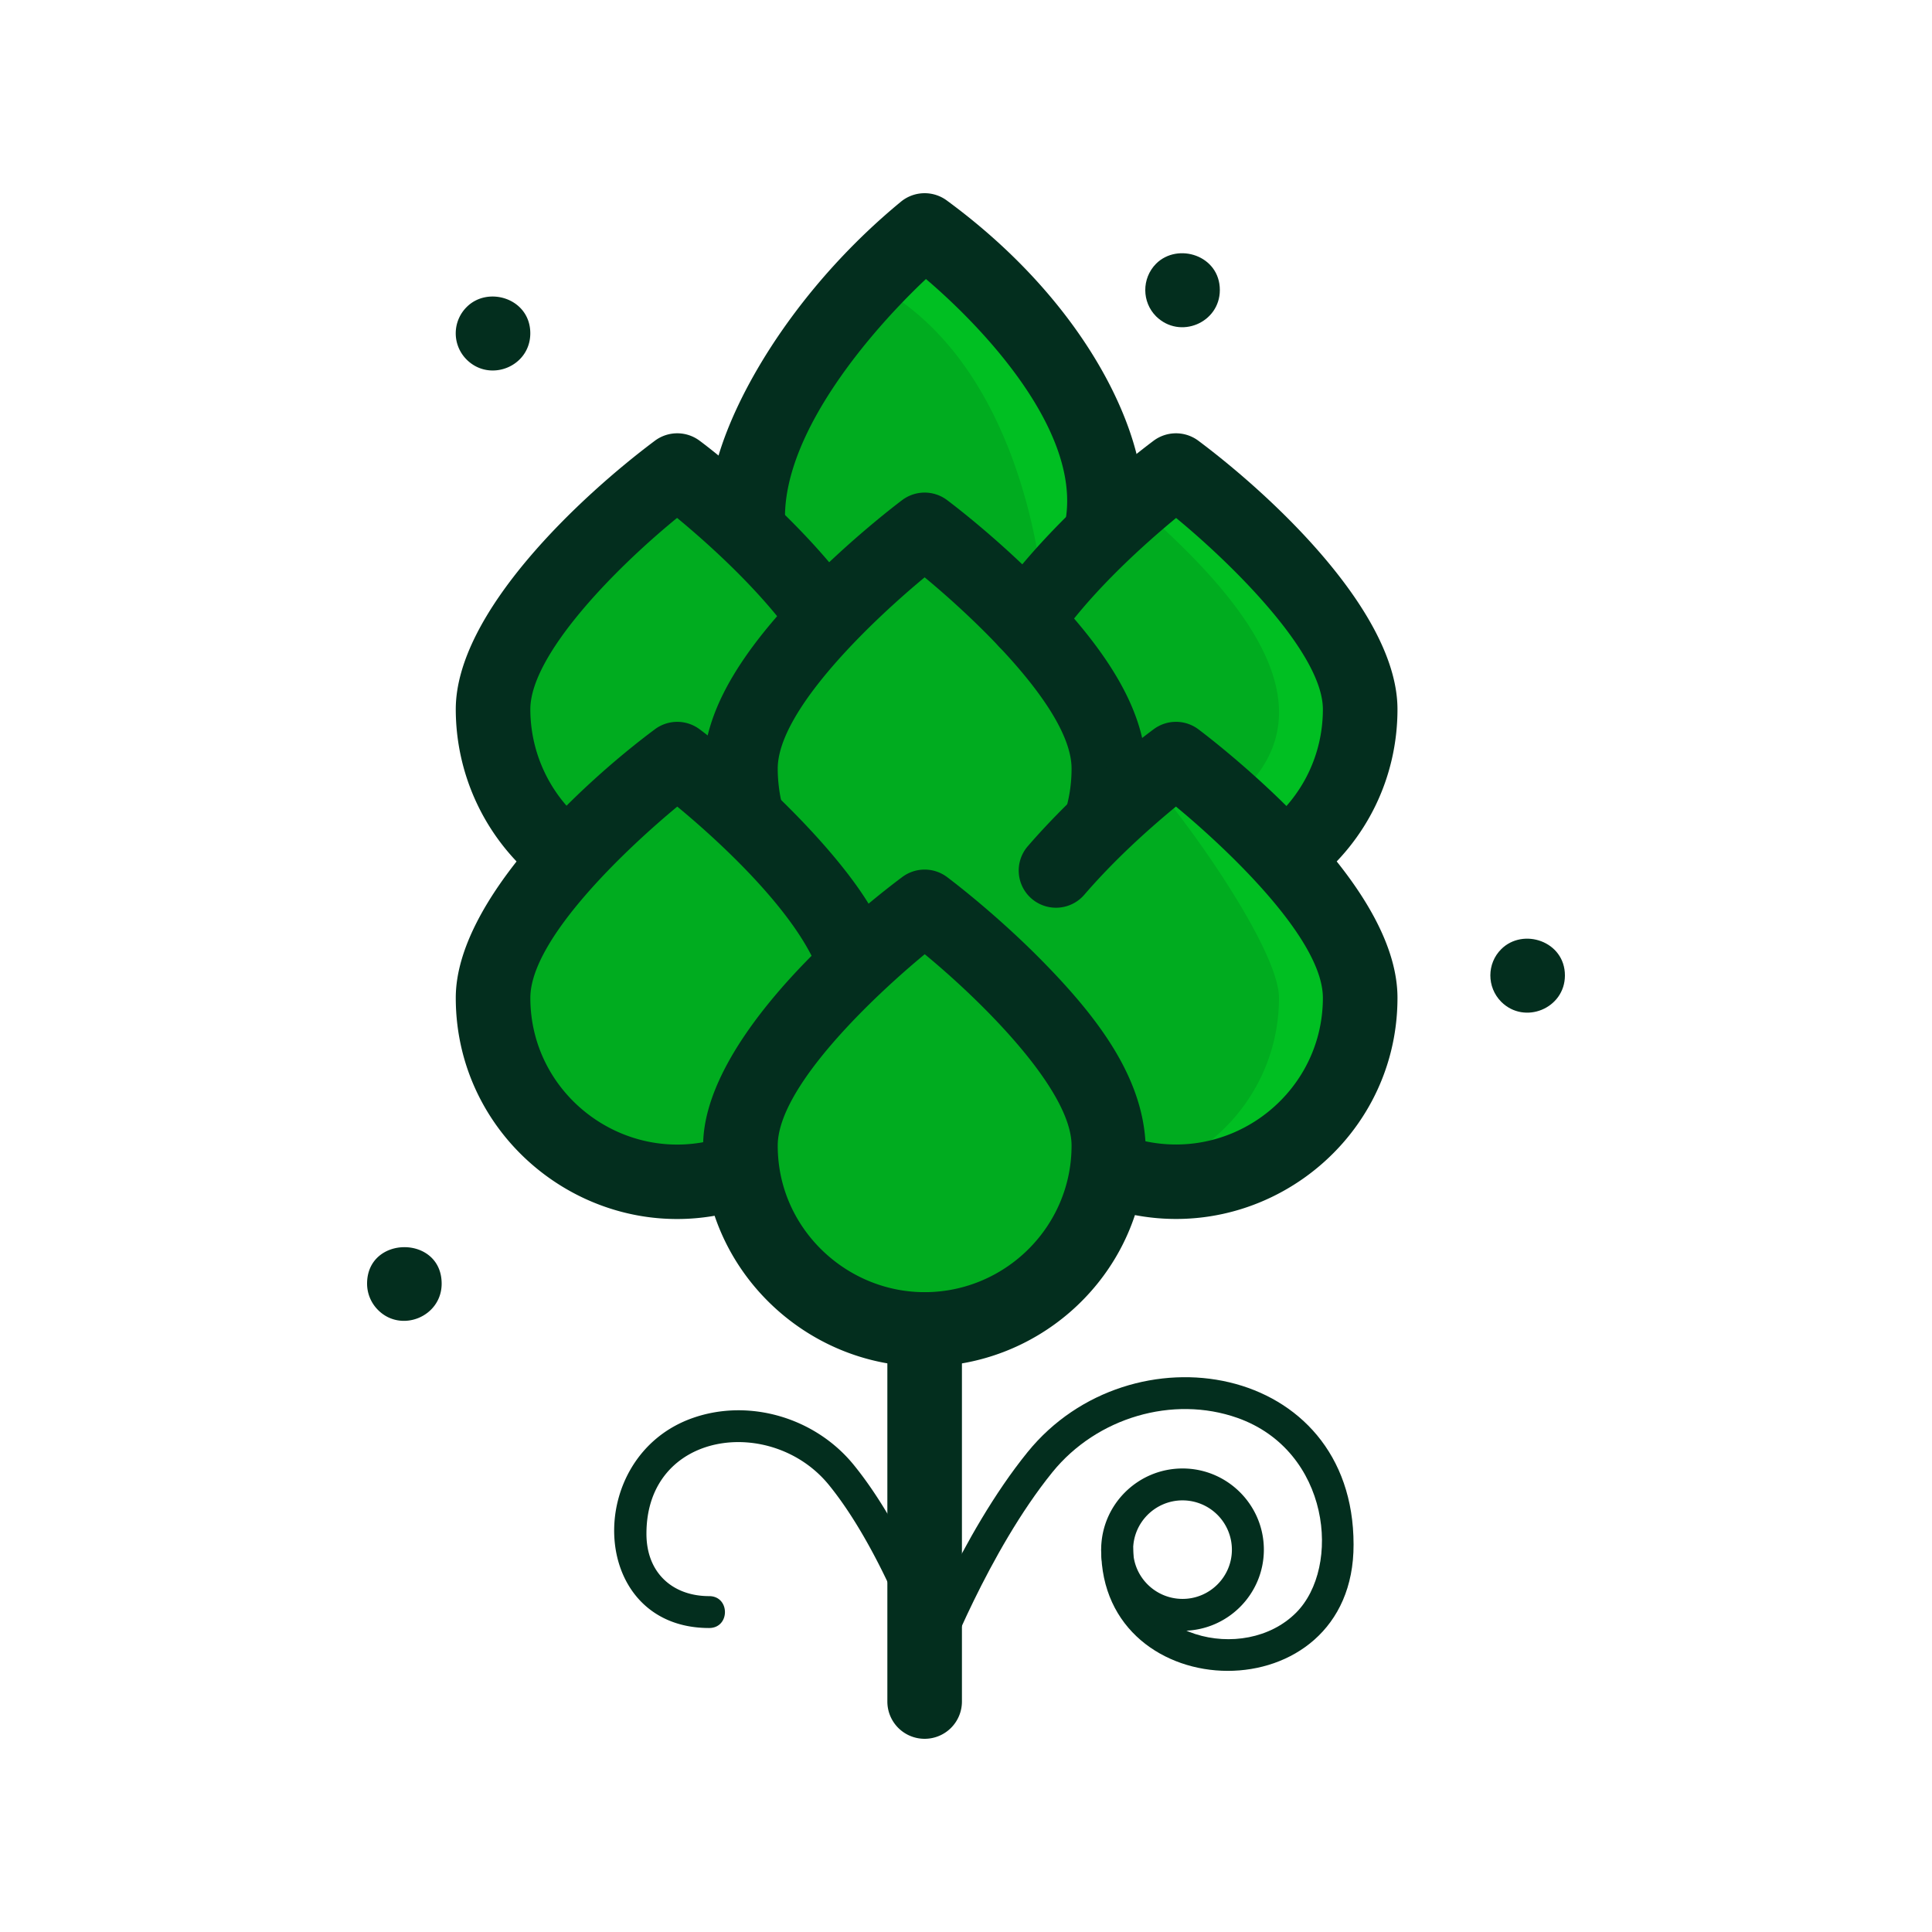 <?xml version="1.0" encoding="UTF-8"?>
<svg data-bbox="38 20 124 160" xmlns="http://www.w3.org/2000/svg" width="200" height="200" viewBox="0 0 200 200" data-type="color">
    <g>
        <path fill="#00BF22" d="M97.185 25.001l.27.221-.27-.221z" data-color="1"/>
        <path fill="#00BF22" d="M95.718 23.851s.12.088.33.249c-.21-.161-.33-.249-.33-.249z" data-color="1"/>
        <path fill="#00BF22" d="M96.048 24.1l.225.174-.225-.174z" data-color="1"/>
        <path fill="#00BF22" d="M133.548 88.37a19.099 19.099 0 003.643-3.793 18.928 18.928 0 003.614-11.15c0-3.283-1.862-6.929-4.423-10.39a52.194 52.194 0 00-3.333-4.029 69.935 69.935 0 00-3.119-3.216 86.433 86.433 0 00-2.983-2.776c-.538-.478-1.052-.925-1.534-1.337-2.168-1.85-3.677-2.975-3.677-2.975-.262.196-.544.421-.816.631-.208.161-.428.341-.641.51-.182.146-.38.306-.59.478a84.668 84.668 0 00-4.87 4.245l-.625-.592c.128-.941.168-1.883.13-2.821a17.334 17.334 0 00-.114-1.403 19.918 19.918 0 00-.545-2.779 24.079 24.079 0 00-.916-2.724 30.937 30.937 0 00-1.932-3.934c-.736-1.274-1.552-2.507-2.412-3.686s-1.766-2.304-2.68-3.363a63.22 63.22 0 00-2.734-2.966 72.915 72.915 0 00-3.859-3.65 67.85 67.85 0 00-1.677-1.426l-.27-.221c-.263-.214-.496-.4-.694-.556l-.218-.171a16.324 16.324 0 00-.225-.174c-.21-.161-.33-.249-.33-.249S77.399 38.915 77.399 53.538l-.946.516c-2.782-2.565-5.239-4.525-6.344-5.346 0 0-19.069 14.215-19.069 24.722 0 6.934 3.103 11.278 7.759 15.443-4.259 4.721-7.759 10.008-7.759 14.428 0 10.507 8.536 19.022 19.069 19.022 3.503 0 3.835-.651 6.762-.825-.031-.207-.047-.419-.072-.629 1.13 9.433 9.171 16.747 18.92 16.747 9.809 0 17.843-7.386 18.933-16.834-.015.121-.021.245-.038.365l.76.099c.722.251 1.445.438 2.167.598l-.019.005a17.995 17.995 0 002.025.349c.089.01.177.023.266.032.271.028.542.047.813.063.114.007.227.015.34.02.238.01.476.013.714.014.164 0 .328.002.492-.002.159-.003.317-.01.475-.017 9.815-.465 18.159-8.532 18.159-19.007 0-4.571-3.727-10.059-8.178-14.898l.92-.033z" data-color="1"/>
        <path opacity=".1" d="M132.401 103.299c0-4.563-8.048-16.301-12.336-21.412 0 0 17.403 4.318 20.74 21.412 0-4.571-3.727-10.059-8.178-14.898l.922-.031-6.339-5.248c11.663-9.196 1.602-21.23-9.675-30.989a95.573 95.573 0 013.386-2.796 84.246 84.246 0 00-6.102 5.232l-.625-.592-6.078 8.751s-1.223-24.949-18.046-33.492c2.691-2.747 5.648-5.384 5.648-5.385 0 0-18.319 15.062-18.319 29.685l-.946.516c-2.782-2.565-5.239-4.525-6.344-5.346 0 0-19.069 14.215-19.069 24.722 0 6.934 3.103 11.278 7.759 15.443-4.259 4.721-7.759 10.008-7.759 14.428 0 10.507 8.536 19.022 19.069 19.022 3.503 0 3.835-.651 6.762-.825-.031-.207-.047-.419-.072-.629 1.13 9.433 9.171 16.747 18.92 16.747 9.809 0 17.843-7.386 18.933-16.834-.015.121-.021.245-.038.365l.76.099c1.068.371 2.137.635 3.2.815-.353-.061-.704-.13-1.053-.212 8.514-1.905 14.88-9.478 14.88-18.548z"/>
        <path fill="#032E1E" d="M113.673 57.792a3.855 3.855 0 01-3.307-4.335c1.238-9.079-8.518-19.482-14.513-24.573-5.516 5.191-14.593 15.625-14.593 24.651a3.858 3.858 0 01-3.861 3.852c-8.924 0-2.128-21.69 15.865-36.508a3.868 3.868 0 014.743-.13c22.03 16.164 24.24 38.242 15.666 37.043z" data-color="2"/>
        <path fill="#032E1E" d="M54.724 90.398a22.913 22.913 0 01-7.543-16.971c0-10.04 12.981-22.097 20.618-27.807a3.869 3.869 0 014.617-.002c2.12 1.569 10.231 8.102 15.444 15.135a3.845 3.845 0 01-.808 5.385 3.869 3.869 0 01-5.4-.806c-3.078-4.154-7.568-8.419-11.56-11.718C63.439 59.048 54.9 67.873 54.9 73.427a15.21 15.21 0 005.006 11.263 3.842 3.842 0 01.269 5.439 3.866 3.866 0 01-5.451.269z" data-color="2"/>
        <path fill="#032E1E" d="M130.521 90.757a3.844 3.844 0 01.634-5.41c3.68-2.902 5.789-7.245 5.789-11.92 0-5.691-9.107-14.791-15.195-19.808-4.295 3.545-9.221 8.241-12.354 12.817a3.866 3.866 0 01-5.366 1.006 3.844 3.844 0 01-1.01-5.351c4.101-5.985 11.194-12.565 16.404-16.469a3.875 3.875 0 014.625-.002c7.756 5.798 20.618 17.815 20.618 27.807 0 7.044-3.181 13.592-8.724 17.962a3.864 3.864 0 01-5.421-.632z" data-color="2"/>
        <path fill="#032E1E" d="M113.067 88.348a3.85 3.85 0 01-2.682-4.744c.36-1.285.543-2.644.543-4.036 0-6.235-10.4-15.832-15.208-19.802-4.96 4.095-15.21 13.636-15.21 19.802 0 1.107.133 2.255.335 3.207a3.85 3.85 0 01-2.979 4.563c-2.086.435-4.135-.89-4.575-2.97-1.244-5.863-.899-12.348 9.663-23.313 5.067-5.263 10.235-9.131 10.452-9.295a3.866 3.866 0 014.621-.002c.234.174 5.77 4.316 10.995 9.868 10.225 10.836 10.619 17.536 8.8 24.048a3.86 3.86 0 01-4.755 2.674z" data-color="2"/>
        <path fill="#032E1E" d="M95.718 141.466c-12.317 0-22.93-10.051-22.93-22.874 0-9.994 12.846-21.998 20.62-27.807a3.869 3.869 0 014.621 0c.204.153 5.063 3.791 9.985 8.816 6.476 6.611 11.635 13.701 10.416 22.097-1.507 11.25-11.275 19.768-22.712 19.768zm.011-42.684c-4.962 4.093-15.219 13.64-15.219 19.81 0 .769.059 1.552.177 2.331 1.124 7.317 7.587 12.842 15.031 12.842 8.29 0 15.21-6.727 15.21-15.173 0-5.694-9.109-14.793-15.199-19.81z" data-color="2"/>
        <path fill="#032E1E" d="M47.181 103.299c0-10.07 13.09-22.206 20.616-27.807a3.866 3.866 0 014.623 0c8.703 6.502 25.93 23.695 17.25 27.08a3.867 3.867 0 01-5.002-2.184c-2.303-5.874-9.663-12.85-14.557-16.889-4.905 4.053-15.21 13.606-15.21 19.8 0 10.08 9.739 17.378 19.408 14.587 2.048-.59 4.189.586 4.781 2.629s-.587 4.179-2.636 4.769c-14.627 4.222-29.273-6.814-29.273-21.985z" data-color="2"/>
        <path fill="#032E1E" d="M114.103 124.881a3.85 3.85 0 01-2.377-4.904 3.86 3.86 0 014.916-2.371c10.092 3.503 20.302-4.001 20.302-14.308 0-6.235-10.358-15.795-15.21-19.802-3.368 2.772-6.679 5.872-9.49 9.131a3.867 3.867 0 01-5.444.41 3.844 3.844 0 01-.408-5.431c3.869-4.49 9.212-9.287 13.035-12.115a3.863 3.863 0 014.619-.002c.244.183 6.048 4.526 11.4 10.297 6.118 6.592 9.221 12.483 9.221 17.513-.001 15.578-15.441 26.83-30.564 21.582z" data-color="2"/>
        <path fill="#032E1E" d="M95.718 180a3.855 3.855 0 01-3.859-3.852v-38.534c0-2.125 1.726-3.849 3.859-3.849s3.861 1.724 3.861 3.849v38.534A3.858 3.858 0 0195.718 180z" data-color="2"/>
        <path fill="#032E1E" d="M94.512 171.778c.198-.521 4.895-12.857 11.865-21.459 10.694-13.178 33.744-9.27 33.744 9.564.055 17.674-26.127 17.038-26.127.54 0-2.18 3.309-2.184 3.309 0 0 9.232 11.524 11.874 16.865 6.527 4.709-4.713 3.539-16.775-6.078-20.173-6.673-2.352-14.545-.046-19.14 5.618-6.638 8.192-11.295 20.423-11.341 20.547-.769 2.039-3.868.882-3.097-1.164z" data-color="2"/>
        <path fill="#032E1E" d="M122.42 168.817c-4.646 0-8.427-3.765-8.427-8.394 0-4.635 3.781-8.407 8.427-8.407 4.64 0 8.414 3.772 8.414 8.407.001 4.629-3.774 8.394-8.414 8.394zm0-13.499c-2.823 0-5.118 2.289-5.118 5.105 0 2.808 2.295 5.095 5.118 5.095 2.815 0 5.105-2.287 5.105-5.095a5.11 5.11 0 00-5.105-5.105z" data-color="2"/>
        <path fill="#032E1E" d="M93.806 168.189c-.034-.086-3.322-8.707-7.977-14.44-5.903-7.289-18.909-5.674-18.909 5.013-.008 4.118 2.773 6.468 6.486 6.468 2.185 0 2.189 3.301 0 3.301-12.494 0-13.088-17.725-1.709-21.736 5.842-2.062 12.711-.055 16.705 4.878 4.995 6.151 8.359 14.98 8.5 15.352a1.647 1.647 0 01-.966 2.125 1.652 1.652 0 01-2.13-.961z" data-color="2"/>
        <path fill="#032E1E" d="M48.311 37.228a3.836 3.836 0 010-5.445c2.221-2.232 6.585-.878 6.585 2.717 0 3.459-4.187 5.12-6.585 2.728z" data-color="2"/>
        <path fill="#032E1E" d="M119.681 32.751c-1.472-1.468-1.522-3.917 0-5.456 2.246-2.226 6.596-.861 6.596 2.728 0 3.398-4.133 5.147-6.596 2.728z" data-color="2"/>
        <path fill="#032E1E" d="M155.404 103.704c-1.507-1.525-1.488-3.963 0-5.445 2.265-2.26 6.596-.827 6.596 2.717 0 3.421-4.179 5.141-6.596 2.728z" data-color="2"/>
        <path fill="#032E1E" d="M39.124 135.6A3.861 3.861 0 0138 132.883c0-5.025 7.72-5.044 7.72 0 0 3.435-4.211 5.134-6.596 2.717z" data-color="2"/>
    </g>
</svg>
